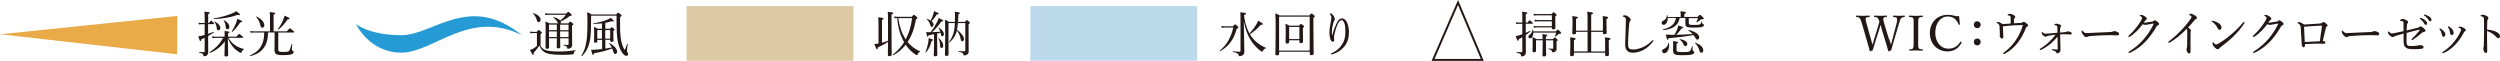 <?xml version="1.0" encoding="UTF-8"?>
<svg id="_レイヤー_2" data-name="レイヤー_2" xmlns="http://www.w3.org/2000/svg" viewBox="0 0 516.5 12.58">
  <defs>
    <style>
      .cls-1 {
        fill: #231815;
      }

      .cls-2 {
        fill: #e9ab48;
      }

      .cls-3 {
        fill: #ddcaa4;
      }

      .cls-4 {
        fill: #259ad5;
      }

      .cls-5 {
        fill: none;
        stroke: #231815;
        stroke-width: .41px;
      }

      .cls-6 {
        fill: #bddaed;
      }
    </style>
  </defs>
  <g id="_レイヤー_3" data-name="レイヤー_3">
    <g>
      <path class="cls-1" d="M390.33,8.1c.19.61.25.84.35,1.15.08-.29.14-.57.3-1.17l.81-3.06c.1-.39.17-.73.17-.97,0-.11,0-.2-.05-.27-.1-.2-.36-.24-.72-.28-.07-.01-.09-.02-.09-.13,0-.13.02-.15.09-.15.35.02.89.05,1.26.05s.66-.02.99-.05c.07,0,.1.02.1.15,0,.11-.03.12-.1.13-.3.04-.51.1-.69.28-.17.21-.29.66-.47,1.24l-1.06,3.58c-.28.97-.36,1.28-.5,1.79-.47.21-.51.23-.54.23s-.06-.03-.07-.07c-.16-.58-.3-1.11-.56-1.93l-.78-2.58c-.1-.36-.17-.66-.24-.91-.07.25-.15.54-.26.88l-.83,2.6c-.31.98-.39,1.31-.54,1.78-.46.21-.5.23-.54.23-.03,0-.06-.02-.07-.06-.15-.63-.29-1.16-.53-1.94l-1.04-3.59c-.18-.62-.33-1.07-.5-1.27-.15-.18-.3-.22-.69-.26-.07-.01-.09-.02-.09-.12,0-.14.02-.16.09-.16.42.03.84.05,1.25.05s1.01-.02,1.42-.05c.07,0,.09.02.09.15,0,.11-.03.12-.09.13-.33.04-.64.05-.73.25-.09.22.02.65.2,1.28l.87,3.07c.18.62.24.87.31,1.15.09-.28.16-.54.34-1.13l.72-2.35c.19-.61.27-.9.37-1.24-.09-.27-.16-.58-.32-.78-.17-.19-.32-.22-.69-.25-.08-.01-.1-.02-.1-.13,0-.13,0-.15.1-.15.42.03.87.05,1.27.05s.83-.02,1.22-.05c.08,0,.1.02.1.15,0,.11-.02.12-.1.13-.35.04-.55.05-.64.25-.1.22,0,.52.21,1.27l.93,3.08Z"/>
      <path class="cls-1" d="M396.29,8.62c0,1,0,1.14.11,1.34.11.19.42.2.8.24.07.01.09.03.09.13s-.02.13-.1.13c-.43-.02-.96-.04-1.39-.04-.39,0-.91.02-1.3.04-.06,0-.08-.03-.08-.13s.02-.12.08-.13c.34-.04.61-.04.73-.24.14-.22.13-.66.13-1.34v-3.59c0-.96,0-1.07-.12-1.29-.11-.19-.4-.2-.79-.24-.06-.01-.08-.02-.08-.13,0-.12.02-.15.08-.15.42.03.96.06,1.36.06.42,0,.94-.03,1.35-.06.07,0,.09.03.09.16,0,.1-.03.11-.09.12-.35.04-.62.05-.74.24-.13.23-.12.68-.12,1.29v3.59Z"/>
      <path class="cls-1" d="M404.92,5c0,.07-.02.1-.1.12-.09.02-.12,0-.16-.07-.23-.52-.5-.92-.86-1.21-.38-.28-.9-.44-1.36-.44-1.51,0-2.61,1.35-2.61,3.41,0,1.83,1.12,3.24,2.68,3.24,1.15,0,1.9-.47,2.49-1.4.04-.05.08-.07.2-.01.09.04.11.1.07.18-.58,1.04-1.45,1.8-2.9,1.8-2.12,0-3.66-1.55-3.66-3.79s1.55-3.77,3.69-3.77c.47,0,.86.06,1.23.15.38.12.68.17,1.12.11.04.53.1,1.15.16,1.68Z"/>
      <path class="cls-1" d="M409.21,5.11c0,.4-.31.71-.71.71-.42,0-.71-.3-.71-.71,0-.43.28-.71.71-.71.39,0,.71.28.71.71ZM409.21,8.67c0,.4-.31.71-.71.71-.42,0-.71-.3-.71-.71,0-.43.28-.71.71-.71.39,0,.71.28.71.71Z"/>
      <path class="cls-1" d="M415.41,3.74c0-.26,0-.34-.16-.44-.13-.08-.29-.13-.42-.15-.05,0-.08,0-.08-.05s.06-.11.11-.14c.13-.07.22-.11.37-.11.2,0,.46.09.73.22.25.14.39.25.39.44,0,.1-.06.19-.17.27-.05.03-.07.07-.08.21-.02.2-.03.49-.03.82.59-.03,1.04-.06,1.53-.09.12-.01.18-.04.24-.1.06-.06.13-.11.23-.11.16,0,.35.13.53.26.19.14.42.29.42.47,0,.11-.09.2-.2.25-.13.05-.18.1-.23.22-.49,1.23-1.06,2.28-1.7,3.09-.77.97-1.62,1.75-2.69,2.3-.08.04-.15.07-.21.07-.09,0-.14-.07-.14-.13,0-.09.06-.12.16-.2,1.18-.85,2.1-1.89,2.8-3.08.55-.94.94-1.88,1.11-2.57-.09-.02-.17-.02-.27-.02-.31,0-1.05.04-1.68.07-.73.05-1.41.11-2.17.19.02.61.04,1.1.06,1.55.01.24.03.48.03.61,0,.22-.1.38-.3.38-.11,0-.23-.08-.33-.23-.07-.1-.12-.25-.12-.37,0-.05,0-.1.03-.14,0-.04,0-.12,0-.28,0-.47-.02-.94-.06-1.45-.02-.24-.04-.31-.12-.42-.07-.11-.21-.22-.38-.32-.09-.05-.12-.07-.12-.11,0-.07.17-.12.33-.12s.53.15.88.44c.6-.03,1.13-.06,1.7-.1v-1.11Z"/>
      <path class="cls-1" d="M426.65,6.64c.13-.02.26-.05.32-.08s.12-.08.24-.08c.16,0,.42.05.56.12.15.06.25.17.25.29,0,.15-.09.24-.23.24-.08,0-.18,0-.33-.02-.34-.02-.63-.03-1.01-.03-.32,0-.47.01-.83.02,0,.47.02.88.03,1.39.01.67.05,1.42.05,1.74,0,.27-.02.39-.11.51-.12.14-.43.29-.58.29-.12,0-.15-.02-.18-.16-.02-.11-.1-.2-.24-.28-.15-.08-.38-.16-.57-.22-.08-.02-.11-.07-.11-.13s.05-.09.09-.09c.05,0,.1.01.2.02.32.04.66.07.75.07.13,0,.16,0,.16-.09,0-.82,0-1.54-.02-2.58-.44.55-.9,1-1.41,1.44-.55.47-1.35.98-1.96,1.28-.08.04-.16.06-.2.06-.06,0-.12-.05-.12-.12,0-.08.04-.11.12-.16.51-.31,1.27-.89,1.82-1.41.58-.54.92-.92,1.33-1.49-.63.07-1.05.14-1.42.21-.19.04-.35.08-.42.13-.06.04-.12.08-.23.08-.13,0-.35-.14-.57-.34-.16-.17-.22-.3-.22-.46,0-.11.04-.18.08-.18s.07.02.12.07c.24.23.38.28.58.28.1,0,.25,0,.46-.02.62-.06,1.11-.11,2.02-.18,0-.36,0-.79-.02-1.15,0-.15-.02-.22-.13-.29-.08-.05-.25-.1-.42-.12-.05,0-.09-.03-.09-.08,0-.03.07-.09.11-.12.12-.08.2-.11.31-.11.17,0,.49.08.71.17.2.08.29.2.29.31,0,.1-.06.16-.13.24-.03.04-.06.08-.07.28-.01.2-.02.49-.02.84.5-.04.66-.06,1.04-.09Z"/>
      <path class="cls-1" d="M430.99,7.67c-.2,0-.44-.22-.71-.59-.13-.18-.23-.37-.23-.53,0-.13.02-.25.09-.25.05,0,.09.05.16.12.35.34.5.42.73.42.21,0,.6-.02,1.28-.06,1.38-.08,2.74-.13,3.6-.16.34-.01.51-.06.62-.12.08-.04.2-.07.31-.07.1,0,.24.03.42.09.48.18.54.29.54.48,0,.2-.13.3-.35.3-.38,0-.93-.04-1.43-.04-.9,0-2.69.06-4.02.17-.32.03-.6.09-.7.15-.07.05-.17.09-.31.09Z"/>
      <path class="cls-1" d="M441.5,6.38c-.46.46-.98.9-1.46,1.2-.09.06-.15.07-.19.07-.08,0-.13-.05-.13-.14,0-.07.09-.17.23-.3.5-.46,1.03-1.03,1.46-1.59.34-.44.65-.89.91-1.34.15-.28.23-.48.23-.59s-.1-.24-.36-.39c-.07-.04-.13-.06-.13-.11s.18-.12.36-.12c.15,0,.48.15.77.35.24.16.34.28.34.44,0,.11-.06.2-.2.29-.1.06-.15.13-.44.52.05.01.08.01.13.01.12,0,.34-.02.58-.06.46-.07.77-.12,1.11-.18.1-.02.17-.07.23-.13.08-.08.15-.12.23-.12.12,0,.31.11.52.27.23.18.38.32.38.49,0,.13-.1.2-.23.26-.17.08-.2.1-.32.29-.58,1.03-1.29,2.03-2.04,2.86-.85.94-1.98,1.88-3.42,2.54-.07.03-.13.05-.19.05s-.12-.07-.12-.13.04-.1.13-.16c1.21-.74,2.35-1.76,3.14-2.71.73-.88,1.39-1.85,1.91-2.96,0-.03.02-.06.02-.08s-.02-.04-.05-.04c-.15,0-.71.11-1.1.19-.23.04-.41.08-.6.08-.15,0-.32-.05-.53-.13-.32.44-.73.93-1.17,1.38Z"/>
      <path class="cls-1" d="M452.55,8.26c0,.75.02,1.7.02,2.4,0,.22-.11.39-.28.39-.18,0-.3-.13-.4-.28-.1-.17-.15-.38-.15-.56,0-.11.03-.2.05-.25.05-.14.08-.45.08-.66,0-.85.02-1.76.02-2.82,0-.3-.02-.42-.11-.53-1.11,1.17-2.4,2.21-3.44,2.8-.1.06-.18.09-.24.09-.08,0-.13-.06-.13-.15,0-.06.05-.11.16-.19.97-.71,2.14-1.82,2.98-2.75.67-.76,1.24-1.48,1.53-1.93.1-.16.13-.24.13-.33,0-.08-.08-.2-.3-.33-.13-.08-.2-.12-.2-.18,0-.08.18-.14.33-.14.21,0,.64.18.89.35.29.2.39.3.39.49,0,.15-.09.22-.23.29-.11.05-.18.09-.29.23-.42.52-.82.98-1.3,1.48.46.34.58.48.58.65,0,.06,0,.12-.04.18-.02.04-.03.13-.03.24v1.52Z"/>
      <path class="cls-1" d="M457.23,4.3c.42.09.83.27,1.12.47.44.29.61.56.61.93,0,.26-.16.45-.38.45s-.3-.08-.43-.34c-.1-.19-.22-.42-.42-.68-.21-.26-.48-.48-.73-.64-.05-.03-.08-.08-.08-.12s.05-.08.11-.08c.04,0,.1,0,.21.02ZM463.72,4.66c0,.05-.02.11-.07.18-.6.96-1.38,1.87-2.25,2.71-.82.8-1.69,1.49-2.64,2.2-.11.08-.21.17-.25.23-.08.13-.19.2-.32.2-.23,0-.42-.17-.65-.39-.31-.33-.43-.58-.43-.81,0-.15.04-.25.11-.25.04,0,.07.03.14.11.2.24.32.35.49.35.1,0,.26-.05.48-.18.89-.52,1.82-1.19,2.7-1.95.91-.8,1.77-1.63,2.41-2.44.05-.06.1-.09.14-.09.06,0,.15.07.15.13Z"/>
      <path class="cls-1" d="M467.22,6.38c-.46.46-.98.9-1.46,1.2-.09.06-.15.07-.19.07-.08,0-.13-.05-.13-.14,0-.07.09-.17.23-.3.5-.46,1.03-1.03,1.46-1.59.34-.44.65-.89.91-1.34.15-.28.23-.48.23-.59s-.1-.24-.36-.39c-.07-.04-.13-.06-.13-.11s.18-.12.36-.12c.15,0,.48.15.77.35.24.16.34.28.34.44,0,.11-.06.2-.2.29-.1.06-.15.13-.44.52.05.01.08.01.13.01.12,0,.34-.02.58-.06.46-.07.77-.12,1.11-.18.1-.02.17-.07.23-.13.08-.08.15-.12.23-.12.12,0,.31.11.52.27.23.18.38.32.38.49,0,.13-.1.2-.23.26-.17.08-.2.1-.32.29-.58,1.03-1.29,2.03-2.04,2.86-.85.94-1.98,1.88-3.42,2.54-.07.03-.13.05-.19.05s-.12-.07-.12-.13.04-.1.13-.16c1.21-.74,2.35-1.76,3.14-2.71.73-.88,1.39-1.85,1.91-2.96,0-.03.02-.06.02-.08s-.02-.04-.05-.04c-.15,0-.71.11-1.1.19-.23.04-.41.08-.6.08-.15,0-.32-.05-.53-.13-.32.44-.73.93-1.17,1.38Z"/>
      <path class="cls-1" d="M479.29,4.86c.19-.01.3-.05.44-.15.12-.11.2-.16.26-.16.13,0,.25.05.45.2.32.26.43.37.43.5,0,.13-.08.18-.19.24-.07.04-.12.12-.19.42-.17.69-.36,1.5-.61,2.55.21.02.33.06.42.11.09.06.13.12.13.21,0,.13-.05.2-.17.23-.08.02-.22.03-.33.03-.22,0-.61-.02-.93-.02-.84,0-1.67.03-2.8.1,0,.13,0,.22,0,.31,0,.22-.1.33-.27.33-.21,0-.36-.18-.38-.51-.07-1.23-.15-2.41-.22-3.54-.03-.45-.15-.65-.54-.88-.07-.04-.13-.07-.13-.12,0-.07.15-.15.3-.15.16,0,.62.17,1.06.51,1-.08,2.35-.16,3.29-.21ZM479.47,5.3c-.99.04-2.26.12-3.45.23.04,1.05.08,1.99.14,3.15,1.12-.07,2.25-.12,3.12-.16.17-1.07.3-2.1.42-2.98,0-.09,0-.14,0-.18s-.02-.05-.06-.05h-.18Z"/>
      <path class="cls-1" d="M484.74,7.67c-.2,0-.44-.22-.71-.59-.13-.18-.23-.37-.23-.53,0-.13.02-.25.09-.25.05,0,.09.05.16.12.35.34.5.42.73.42.21,0,.6-.02,1.28-.06,1.38-.08,2.74-.13,3.6-.16.34-.01.51-.06.62-.12.08-.04.2-.07.31-.07.1,0,.24.03.42.09.48.18.54.29.54.48,0,.2-.13.3-.35.3-.38,0-.93-.04-1.43-.04-.9,0-2.69.06-4.02.17-.32.03-.6.09-.7.15-.07.05-.17.09-.31.09Z"/>
      <path class="cls-1" d="M499.42,5.76c.24-.06.33-.12.39-.18.08-.07.16-.14.26-.14.14,0,.3.07.67.38.29.25.37.37.37.55,0,.1-.08.16-.23.2-.19.05-.38.11-.46.17-.76.64-1.29,1.07-1.91,1.47-.05.03-.11.07-.17.07-.05,0-.11-.07-.11-.13,0-.04.03-.09.09-.15.52-.49,1.05-1.07,1.54-1.69.03-.04.06-.09.06-.13,0-.03-.02-.04-.05-.04-.04,0-.07,0-.11.01-.82.18-1.61.39-2.55.65,0,.45-.02.98-.02,1.55,0,.39.02.65.06.78.03.11.12.24.25.3.11.05.32.08.71.08.55,0,.91-.03,1.25-.1.24-.04.34-.09.52-.09.23,0,.42.06.55.14.11.07.17.17.17.28,0,.2-.14.3-.36.33-.3.05-.93.09-1.4.09-1.07.01-1.42-.04-1.79-.26-.22-.13-.42-.36-.49-.69-.05-.18-.07-.54-.08-.84,0-.53,0-.89,0-1.44-.53.14-1.06.29-1.5.44-.24.08-.37.11-.49.2-.07.06-.14.09-.26.09-.16,0-.4-.13-.64-.36s-.33-.46-.33-.58c0-.13.06-.23.1-.23s.08.04.16.12c.21.2.35.29.55.29.17,0,.41-.04.74-.11.51-.1,1.04-.21,1.66-.35,0-.79,0-1.42-.01-1.75,0-.14-.04-.22-.12-.27-.07-.05-.22-.09-.52-.12-.07,0-.09-.02-.09-.07s.07-.12.14-.17c.15-.09.27-.15.44-.15.19,0,.42.08.75.25.24.13.35.26.35.4,0,.13-.06.2-.13.28-.09.1-.1.21-.11.34-.03.42-.04.72-.06,1.11.95-.22,1.61-.38,2.21-.54ZM500.19,3.72c.27.08.58.23.88.51.24.21.38.39.38.61,0,.16-.1.3-.28.3-.13,0-.24-.09-.33-.27-.15-.3-.56-.75-.85-.97-.04-.03-.07-.07-.07-.1,0-.05.04-.1.11-.1.06,0,.13.02.16.03ZM501.07,3.04c.27.07.53.19.81.39.24.17.47.4.47.64,0,.2-.12.32-.27.32-.13,0-.21-.05-.32-.24-.18-.31-.59-.75-.93-.95-.04-.02-.07-.06-.07-.1,0-.05.04-.1.1-.1.05,0,.13.02.22.04Z"/>
      <path class="cls-1" d="M504.22,5.92c.31.16.51.34.68.53.2.21.31.46.31.66,0,.28-.16.49-.36.49-.16,0-.29-.09-.35-.42-.03-.17-.1-.39-.18-.6-.07-.17-.16-.32-.27-.47-.04-.05-.07-.09-.07-.12,0-.07.05-.11.1-.11s.1.01.15.04ZM509.05,5.79c.29.19.38.28.38.44,0,.1-.05.15-.18.23-.08.05-.13.1-.21.24-.52.95-.98,1.67-1.67,2.41-.71.77-1.55,1.43-2.47,1.83-.08.04-.14.06-.18.06-.08,0-.13-.05-.13-.14,0-.06.03-.09.09-.13.96-.64,1.71-1.31,2.39-2.17.54-.68.94-1.29,1.26-2.02.09-.2.14-.32.14-.42,0-.09-.04-.14-.09-.18-.11-.09-.26-.17-.42-.23-.04-.02-.06-.06-.06-.08,0-.03.06-.07.1-.09.06-.03.2-.04.28-.04.18,0,.53.13.77.29ZM506.01,5.5c.29.19.48.36.66.59.16.22.25.47.25.67,0,.28-.15.47-.38.48-.21,0-.3-.09-.34-.42-.03-.2-.08-.4-.14-.6-.07-.19-.16-.36-.27-.53-.04-.06-.06-.09-.06-.15,0-.05.05-.1.12-.1.05,0,.11.03.17.07Z"/>
      <path class="cls-1" d="M513.83,8.09c0,.59.03,1.8.03,2.45,0,.3-.13.4-.28.4-.12,0-.22-.04-.32-.2-.12-.18-.22-.55-.22-.75,0-.09.05-.19.07-.27,0-.05.04-.16.05-.48.02-.55.03-.98.04-1.93,0-.98,0-1.91,0-2.84,0-.33,0-.64-.05-.78-.03-.08-.09-.15-.2-.21-.15-.08-.27-.12-.38-.15-.07-.02-.1-.05-.1-.09s.05-.08.1-.11c.08-.05.22-.1.31-.1.23,0,.49.08.82.24.24.12.4.28.4.47,0,.11-.05.2-.14.31-.05.07-.08.14-.09.35-.02.38-.04.97-.04,1.7.5.04,1.15.17,1.68.38.71.29.99.63.99.98,0,.27-.16.43-.32.43-.17,0-.28-.06-.51-.31-.21-.24-.5-.47-.79-.67-.34-.22-.72-.39-1.05-.5v1.68Z"/>
    </g>
    <g>
      <g>
        <path class="cls-1" d="M42.29,5h-.6c-.19,0-.34.01-.59.06l-.1-.38c.27.05.44.07.68.07h.61v-.44c0-1.33-.01-1.54-.06-1.93,1,.12,1.11.17,1.11.28,0,.09-.06.15-.33.27v1.81h.2c.27-.42.35-.48.42-.48.06,0,.12.05.44.37.12.11.16.19.16.25,0,.07-.03.1-.13.1h-1.1v2.01c.41-.13.79-.28,1.11-.42.05-.02.12.09.07.13-.38.27-.78.52-1.18.74,0,2.55.02,2.92.02,3.33,0,.3-.1.51-.25.65-.14.13-.36.21-.62.21-.08,0-.13-.07-.14-.18-.02-.3-.16-.42-.89-.59-.05-.01-.05-.13,0-.13.53.03.8.04.99.04.13,0,.17-.03.17-.16v-2.79c-.22.1-.45.2-.68.3-.04.27-.09.36-.2.36-.1,0-.15-.06-.44-.97.17-.02.42-.07.7-.13.2-.05.4-.1.62-.16v-2.24ZM47.2,7.8c.31.58.7,1.01,1.18,1.4.59.46,1.28.74,1.99.91.05.01.04.1,0,.12-.24.08-.35.24-.46.58-.03.06-.07.11-.12.11-.07,0-.21-.03-.39-.15-.46-.29-.91-.64-1.24-1.04-.38-.47-.78-1.07-1.09-1.84.04,1.75.07,3.16.07,3.44,0,.22-.13.34-.43.34-.26,0-.34-.1-.34-.29,0-.21.05-1.44.08-2.83-.8,1.11-1.82,1.88-3.04,2.37-.07.03-.16-.1-.1-.14,1.14-.75,2.13-1.7,2.79-2.96h-1.59c-.21,0-.36.02-.61.06l-.1-.39c.28.06.47.08.71.08h1.9v-.12c0-.54,0-.73-.03-1.05.92.09,1.02.14,1.02.24,0,.08-.06.14-.28.23v.7h1.74c.39-.5.48-.55.54-.55.07,0,.15.05.58.39.19.17.24.24.24.3,0,.07-.03.1-.13.1h-2.86ZM44.16,3.79c1.32-.19,2.6-.54,3.67-.97.4-.16.75-.33.98-.52.63.48.77.62.77.72,0,.06-.03.11-.17.11-.07,0-.18-.01-.33-.05-1.43.52-3.16.81-4.91.85-.06,0-.07-.13-.01-.14ZM44.79,5.89c-.08-.63-.19-.99-.5-1.39-.02-.03.03-.08.07-.06.73.35,1.15.87,1.15,1.33,0,.3-.14.49-.42.49-.17,0-.26-.12-.3-.36ZM46.64,5.67c-.04-.7-.22-1.12-.44-1.44-.02-.03.03-.08.07-.06.72.36,1.12.88,1.12,1.38,0,.29-.14.49-.43.49-.19,0-.29-.13-.31-.36ZM47.88,6.5c.36-.57.66-1.16.9-1.77.1-.27.19-.57.25-.85.94.4.98.44.98.57,0,.1-.06.15-.38.18-.48.75-1.09,1.5-1.64,1.96-.05.04-.14-.04-.11-.09Z"/>
        <path class="cls-1" d="M55.37,6.71c0,2.69-1.21,4.3-3.65,4.88-.07.02-.13-.11-.07-.14,2.05-.89,2.94-2.34,2.94-4.73h-2.09c-.24,0-.42.01-.71.06l-.1-.38c.31.05.53.07.8.07h3.29v-2.79c0-.52-.01-.84-.05-1.19,1.02.1,1.14.18,1.14.28,0,.08-.08.16-.34.26v3.44h2.71c.52-.56.59-.61.65-.61.07,0,.14.05.63.44.22.18.27.26.27.32s-.04.1-.14.1h-3.16v3.53c0,.37.15.48,1.01.48.78,0,1.03-.05,1.19-.19.15-.14.28-.49.57-1.45,0-.05.12-.04.12,0-.02.37-.08.97-.08,1.17,0,.13.04.16.21.23.11.04.16.15.16.27,0,.21-.19.38-.53.49-.31.09-.83.14-1.81.14-1.27,0-1.62-.26-1.62-1.06,0-.16.02-.46.02-1.29v-2.33h-1.37ZM53.8,5.24c-.18-.72-.46-1.29-.88-1.75-.03-.04.04-.1.09-.08,1.01.49,1.6,1.21,1.6,1.8,0,.29-.18.52-.4.52s-.32-.11-.41-.49ZM57.39,6.04c.47-.62.87-1.34,1.12-1.95.13-.32.22-.61.27-.86.83.35,1.03.47,1.03.59s-.02.16-.4.2c-.53.77-1.19,1.56-1.9,2.11-.05.04-.16-.04-.12-.09Z"/>
        <path class="cls-1" d="M111.66,9.45c.26.45.6.71.98.87.5.19,1.23.32,2.84.32,1.1,0,2.21-.09,3.44-.28.05-.01.05.09,0,.11-.27.14-.33.23-.36.58,0,.1-.05.15-.15.17-.48.07-1.19.11-2.09.11-2.41,0-3.29-.2-3.86-.58-.43-.29-.76-.66-1.02-1.33-.33.52-.72.97-1.17,1.47.01.33-.03.45-.14.45-.1,0-.15-.05-.65-1.01.23-.07.41-.15.55-.21.25-.13.51-.28.9-.63v-2.66h-.65c-.26,0-.47.01-.69.07l-.1-.38c.27.05.5.06.79.06h.59c.32-.35.38-.39.44-.39.07,0,.12.04.46.33.15.12.19.18.19.24,0,.07-.03.11-.28.28v2.41ZM110.89,4.1c-.12-.42-.37-.92-.76-1.29-.04-.03.03-.11.08-.09,1,.32,1.48.88,1.48,1.33,0,.27-.16.52-.42.52-.18,0-.28-.1-.38-.46ZM115.32,4.83s-.05-.07-.07-.11c-.24-.48-.51-.78-.97-1.12-.03-.02.02-.1.06-.09.69.19,1.18.44,1.41.73.54-.42.86-.75,1.18-1.18h-3.48c-.3,0-.52.02-.77.07l-.1-.38c.29.04.54.06.86.06h3.52c.33-.33.38-.36.46-.36.06,0,.12.03.5.39.16.15.2.21.2.27,0,.13-.12.18-.44.21-.57.47-.97.72-1.82,1.11,0,.05.02.09.02.14,0,.1-.03.19-.08.26h1.6c.28-.33.34-.37.41-.37s.12.04.46.32c.15.13.19.18.19.25,0,.08-.06.14-.28.27v1.08c0,1.96.03,2.66.03,2.91,0,.37-.16.55-.43.68-.14.07-.31.1-.46.1-.09,0-.11-.02-.15-.23-.06-.23-.21-.34-.75-.47-.05,0-.05-.12,0-.12.39.03.62.04.88.04.12,0,.17-.04.17-.15v-1.23h-1.74c0,.85.02,1.54.02,1.8,0,.2-.13.28-.45.28-.21,0-.28-.06-.28-.22,0-.15.03-.73.03-1.8v-.06h-1.62c0,1.03.01,1.5.01,1.87,0,.2-.14.3-.44.3-.22,0-.3-.07-.3-.24,0-.44.03-1.12.03-3.06,0-1.17,0-1.76-.04-2.36.34.16.5.23.83.4h1.8ZM113.42,5.08v1.15h1.62v-1.15h-1.62ZM115.04,6.49h-1.62v1.17h1.62v-1.17ZM115.72,6.24h1.74v-1.15h-1.74v1.15ZM117.46,7.66v-1.17h-1.74v1.17h1.74Z"/>
        <path class="cls-1" d="M122.11,4.23c0,2.46-.08,3.55-.29,4.42-.28,1.15-.7,2.04-1.57,2.93-.05.05-.17-.03-.13-.09.59-.96.87-1.83,1.04-3,.13-.78.2-1.79.2-3.49,0-1.56,0-1.96-.07-2.48.38.14.57.23.95.47h5.03c.34-.34.4-.38.46-.38.07,0,.14.04.49.35.16.14.2.2.2.26,0,.09-.04.14-.31.31-.02,1.85-.01,2.91.08,3.81.11,1.08.26,1.75.59,2.48.12.27.21.44.27.44.09,0,.21-.25.5-1.19.02-.06.15-.03.14.03-.12.76-.16,1.22-.16,1.42,0,.12.03.19.17.42.03.06.05.14.05.25,0,.21-.13.35-.36.35-.17,0-.38-.11-.58-.31-.46-.47-.92-1.4-1.16-2.57-.22-1.14-.27-2.11-.28-5.42h-5.25v.99ZM124.36,8.24h-.96v.29c0,.21-.11.3-.41.3-.19,0-.26-.09-.26-.22,0-.26.03-.68.03-1.66,0-.62,0-.95-.05-1.4.32.14.46.21.76.39h.9v-1.11c-.51.05-1.07.09-1.76.11-.06,0-.08-.12-.02-.13,1.04-.14,2.24-.45,2.85-.74.31-.12.57-.26.71-.4.56.44.67.57.67.67s-.18.13-.47.05c-.42.14-.83.25-1.29.34v1.21h.97c.25-.29.3-.32.36-.32.07,0,.13.03.42.28.13.11.17.17.17.23,0,.07-.05.12-.26.25v.47c0,.82.03,1.31.03,1.51,0,.21-.11.3-.4.3-.19,0-.27-.06-.27-.24v-.19h-1.02v1.81c.44-.06.88-.14,1.33-.23-.15-.31-.32-.58-.56-.83-.03-.04.04-.1.08-.08,1,.52,1.59,1.23,1.59,1.77,0,.26-.18.48-.39.48s-.3-.15-.42-.53c-.06-.22-.13-.43-.21-.61-1.13.44-2.28.74-3.74.99-.08.28-.13.34-.22.34-.11,0-.2-.21-.41-1.07.18.01.28.01.41.01.62-.02,1.24-.07,1.88-.15v-1.9ZM123.4,6.21v1.78h.96v-1.78h-.96ZM126.06,6.21h-1.02v1.78h1.02v-1.78Z"/>
        <path class="cls-1" d="M182.21,8.83c.42-.11.85-.25,1.25-.42.01-.55.01-1.18.01-1.94,0-2.87-.01-3.59-.07-4.03,1.02.1,1.15.14,1.15.28,0,.08-.04.12-.36.26v2.4c0,4.56.04,5.51.04,5.86,0,.24-.15.37-.47.37-.24,0-.33-.1-.33-.29,0-.25.03-.93.04-2.68-.62.44-1.29.8-2.09,1.14-.03.3-.1.41-.2.41-.11,0-.15-.04-.54-1.09.15,0,.38-.03.65-.08.07-.01.14-.03.21-.04v-3.78c0-.74-.02-1.22-.06-1.63,1,.1,1.11.17,1.11.28,0,.09-.07.16-.33.26v4.7ZM188.36,3.49c.34-.39.39-.44.46-.44.07,0,.12.04.52.39.16.16.2.22.2.28,0,.09-.06.15-.32.27-.28,1.83-.86,3.4-1.71,4.68.72.88,1.59,1.51,2.57,1.95.05.02.02.11-.03.12-.24.06-.33.16-.47.5-.05.13-.07.16-.14.16-.06,0-.17-.04-.35-.16-.81-.55-1.47-1.24-1.98-2-.7.9-1.55,1.63-2.55,2.17-.06.03-.16-.09-.1-.13.95-.75,1.72-1.59,2.33-2.56-.11-.2-.22-.39-.31-.6-.57-1.13-.99-2.59-1.12-4.4-.18.01-.34.03-.55.07l-.1-.39c.35.05.58.07.89.07h2.78ZM185.59,3.74c.26,1.8.71,3.14,1.53,4.4.67-1.25,1.1-2.71,1.33-4.4h-2.86Z"/>
        <path class="cls-1" d="M191.2,10.74c.23-.51.42-1.18.55-1.81.07-.38.11-.76.1-1.06.8.22.93.28.93.4,0,.08-.06.13-.3.18-.22.86-.59,1.71-1.14,2.36-.04.05-.16-.02-.13-.07ZM192.94,7.08c-.29.06-.64.13-1.09.21-.07.22-.12.28-.21.28-.11,0-.16-.15-.3-.95.22.02.32.03.48.03.16,0,.31,0,.46-.01.46-.59.91-1.3,1.29-2.05.17-.34.32-.65.39-.88.69.33.91.48.91.59,0,.08-.08.15-.38.15-.62.85-1.06,1.39-1.91,2.2.57-.03,1.18-.06,1.69-.1-.08-.28-.21-.54-.39-.81-.02-.03.03-.07.07-.05.61.33,1.06.92,1.06,1.35,0,.25-.13.44-.34.44-.19,0-.24-.08-.3-.49,0-.09-.02-.17-.04-.25-.23.07-.48.14-.71.2v1.94c0,1.11.03,2.12.03,2.44,0,.21-.14.31-.42.31-.22,0-.32-.08-.32-.26s.06-.85.06-2.08v-2.21ZM192.86,5.11c0,.24-.15.44-.33.44-.19,0-.24-.05-.37-.48-.12-.42-.32-.75-.71-1.09-.03-.03.02-.09.06-.08.31.1.58.22.78.36.18-.36.34-.78.49-1.21.09-.27.15-.54.18-.75.79.3.99.42.99.52s-.08.14-.39.16c-.45.66-.7,1-1.09,1.41.26.22.41.48.41.73ZM194.22,9.31c-.03-.52-.11-.9-.34-1.37-.02-.04.05-.08.08-.05.59.5.91,1.05.91,1.54,0,.28-.15.49-.37.49-.2,0-.25-.09-.27-.61ZM197.89,4.77c-.03.47-.08.92-.17,1.38.9.64,1.44,1.4,1.44,1.9,0,.26-.16.49-.37.49-.16,0-.25-.13-.33-.53-.14-.66-.34-1.16-.77-1.7-.06.28-.14.53-.24.75-.28.65-.66,1.14-1.25,1.69-.04.04-.16-.04-.12-.09.42-.58.67-1.09.88-1.72.17-.55.28-1.2.32-2.17h-1.32v2.38c0,2.53.01,3.44.01,4.06,0,.25-.13.34-.42.34-.23,0-.32-.08-.32-.26,0-.55.06-1.56.06-4.21,0-1.4-.01-2.19-.04-3,.34.16.49.23.8.44h1.23c.01-.32.02-.69.02-1.08,0-.49,0-.69-.05-1.02.94.11,1.05.15,1.05.3,0,.08-.04.12-.3.22,0,.21,0,.42-.02.61-.02.35-.04.68-.06.97h1.43c.29-.34.34-.37.4-.37.07,0,.13.03.46.31.14.14.18.19.18.26,0,.08-.07.14-.28.26v1.57c0,3.38.02,3.6.02,4.08,0,.32-.13.52-.33.65-.13.1-.34.16-.58.16-.13,0-.17-.03-.19-.19-.06-.28-.22-.41-.95-.56-.06-.01-.06-.16,0-.15.57.05.87.06,1.19.06.11,0,.16-.06.16-.17v-5.66h-1.53Z"/>
        <path class="cls-1" d="M254.72,5.44c.33-.36.38-.4.45-.4.07,0,.14.04.5.37.16.15.19.22.19.28,0,.09-.07.14-.34.24-.66,2.31-1.62,3.59-3.42,4.65-.05.03-.14-.08-.09-.12,1.44-1.18,2.33-2.74,2.78-4.77h-1.65c-.25,0-.41.02-.71.08l-.1-.4c.33.06.53.07.82.07h1.58ZM256.98,4.83c.02,2.2.1,5.57.1,5.89s-.11.51-.31.66c-.18.14-.43.22-.71.22-.12,0-.14-.03-.17-.23-.05-.31-.28-.45-1.19-.63-.05-.01-.05-.13,0-.13.62.05,1.17.08,1.42.08.12,0,.17-.05.17-.19v-6.19c0-1.22,0-1.39-.05-1.78,1.1.11,1.18.16,1.18.29,0,.1-.04.17-.4.32.13,1.3.48,2.6,1.11,3.76.49-.49,1-1.15,1.37-1.75.21-.34.33-.58.44-.88.83.48.97.58.97.71,0,.1-.1.16-.45.14-.68.78-1.26,1.33-2.24,1.95.1.16.2.32.31.47.84,1.13,1.88,1.87,3.02,2.35.05.02.02.1-.03.11-.26.05-.4.14-.55.44-.09.19-.12.23-.2.23s-.2-.06-.42-.22c-.61-.44-1.39-1.27-1.96-2.17-.59-.94-1.1-2.19-1.41-3.9v.45Z"/>
        <path class="cls-1" d="M264.26,11.09c0,.24-.14.35-.46.35-.23,0-.31-.1-.31-.29,0-.52.06-1.27.06-4.66,0-1.93,0-2.88-.06-3.74.37.15.55.22.9.44h6.11c.34-.37.39-.41.46-.41.07,0,.12.04.48.34.15.14.19.2.19.26,0,.09-.05.16-.28.29v2.1c0,3.36.06,4.81.06,5.25,0,.26-.14.37-.49.37-.23,0-.32-.09-.32-.3v-.4h-6.32v.39ZM270.58,3.45h-6.32v7h6.32V3.45ZM266.33,8.68c0,.22-.14.31-.43.31-.22,0-.3-.07-.3-.25,0-.24.03-.68.03-2.04,0-.8,0-1.26-.05-1.79.36.15.52.21.86.4h1.93c.29-.33.34-.37.41-.37.07,0,.13.04.46.3.16.13.2.19.2.26s-.04.13-.26.28v.7c0,1.27.03,1.93.03,2.12,0,.23-.16.32-.45.32-.21,0-.3-.07-.3-.25v-.35h-2.11v.35ZM268.45,5.56h-2.11v2.51h2.11v-2.51Z"/>
        <path class="cls-1" d="M275.25,7.28c.15-.62.3-1.01.45-1.44.22-.61.54-1.27.79-1.6.21-.27.47-.44.77-.44.39,0,.75.29,1,.77.27.53.43,1.31.43,1.99,0,1.38-.34,2.3-.93,3.02-.7.86-1.61,1.39-2.45,1.61-.11.03-.19.04-.24.04-.08,0-.12-.03-.12-.1,0-.04.03-.09.13-.13.9-.39,1.56-.91,2.1-1.68.53-.74.78-1.6.78-2.77,0-.74-.05-1.31-.2-1.72-.18-.48-.34-.66-.6-.66-.19,0-.36.15-.54.37-.31.42-.62,1.35-.84,2.2-.13.49-.18.82-.18,1,0,.09,0,.19.03.29,0,.1.02.19.02.26,0,.23-.12.33-.28.33-.24,0-.46-.27-.57-.7-.1-.38-.14-.76-.14-1.21,0-.71.15-1.54.29-2.25.08-.43.11-.64.11-.83,0-.25-.11-.48-.27-.7-.03-.04-.07-.06-.07-.1,0-.05.11-.08.18-.08.14,0,.45.22.65.56.18.29.23.49.23.66,0,.11-.05.22-.1.28-.05.05-.11.16-.15.29-.25.75-.37,1.52-.37,2.17,0,.09,0,.28.03.56h.06Z"/>
        <path class="cls-1" d="M315.22,7.46c0,2.56.03,2.9.03,3.32,0,.3-.1.5-.24.64s-.36.24-.63.24c-.08,0-.12-.06-.13-.19-.02-.29-.17-.42-.9-.6-.05-.01-.05-.13,0-.13.51.04.8.05.99.05.13,0,.17-.04.17-.16v-2.94c-.22.13-.47.25-.72.38-.03.28-.08.36-.18.36-.09,0-.15-.07-.49-.95.17-.03.42-.09.72-.18.21-.06.44-.14.67-.22v-2.17h-.65c-.19,0-.33.02-.58.06l-.1-.38c.26.05.42.07.68.07h.65v-.34c0-1.33,0-1.54-.05-1.92.99.12,1.1.16,1.1.28,0,.08-.07.14-.34.26v1.72h.36c.31-.4.38-.46.45-.46.07,0,.14.05.48.36.14.12.2.19.2.25s-.05.09-.14.09h-1.35v1.89c.31-.13.62-.28.88-.42.05-.03.12.09.07.13-.32.27-.63.52-.95.74v.22ZM316.79,6.74c0,.68-.27,1.18-.67,1.18-.2,0-.36-.16-.36-.35,0-.16.07-.27.25-.39.39-.26.55-.54.59-1.04,0-.05.11-.05.12,0,.03.12.05.24.06.35h4.64c.28-.33.34-.37.42-.37s.15.05.5.4c.16.17.2.23.2.3,0,.12-.1.17-.37.17-.14,0-.18.02-.31.15-.15.14-.31.28-.53.44-.04.03-.11-.02-.09-.07.12-.27.19-.47.26-.77h-4.7ZM319.4,8.54c0,1.66.04,2.54.04,2.79,0,.23-.16.33-.45.33-.23,0-.32-.07-.32-.27,0-.22.05-.99.05-2.66v-.41h-1.38v.77c0,.84,0,1.17,0,1.39,0,.23-.13.32-.42.32-.2,0-.3-.07-.3-.25,0-.21.03-.59.03-1.6,0-.48,0-.86-.03-1.29.35.14.49.21.81.42h1.27c0-.5-.02-.75-.05-1.04.87.09,1.02.14,1.02.27,0,.09-.06.15-.29.25v.52h1.45c.27-.3.32-.34.38-.34.07,0,.13.04.43.3.15.13.19.18.19.24,0,.07-.04.13-.26.29v.35c0,.83.02.95.02,1.17,0,.28-.08.41-.23.53-.13.11-.35.19-.57.19-.14,0-.15-.06-.2-.27-.03-.19-.15-.28-.68-.39-.05-.01-.05-.12,0-.12.4.03.62.04.81.04.14,0,.18-.04.18-.14v-1.6h-1.53v.22ZM317.84,4.39c-.28,0-.46.01-.74.07l-.1-.39c.33.05.54.07.84.07h2.78v-.98h-3.01c-.27,0-.43.02-.7.07l-.1-.39c.3.05.51.07.79.07h2.93c.32-.34.37-.38.43-.38.07,0,.12.04.45.3.16.15.19.2.19.26s-.02.13-.28.3v.59c0,1.1.03,1.62.03,1.76,0,.23-.13.32-.44.32-.21,0-.29-.07-.29-.26v-.14h-3.04c-.25,0-.41.01-.66.06l-.1-.38c.29.05.48.07.75.07h3.04v-1.01h-2.78Z"/>
        <path class="cls-1" d="M325.62,6.78c0,.21-.14.31-.46.31-.23,0-.33-.09-.33-.26,0-.18.05-.71.05-1.94,0-.77,0-1.05-.05-1.57,1.01.12,1.16.16,1.16.3,0,.1-.07.18-.38.29v2.42h2.38v-1.86c0-1.07-.01-1.68-.07-2.05,1.08.1,1.2.19,1.2.31,0,.1-.09.19-.38.3v3.3h2.42v-1.77c0-.55,0-.8-.05-1.24.96.11,1.14.17,1.14.32,0,.09-.07.16-.35.27v.72c0,1.28.04,1.9.04,2.09,0,.23-.14.34-.45.34-.24,0-.33-.09-.33-.27v-.21h-2.42v4.05h2.88v-1.69c0-.57-.01-.79-.06-1.22,1.01.1,1.17.15,1.17.3,0,.1-.08.18-.36.29v.75c0,1.34.04,1.99.04,2.2,0,.23-.15.34-.48.34-.23,0-.31-.08-.31-.28v-.44h-6.44v.37c0,.24-.14.36-.47.36-.23,0-.33-.09-.33-.3,0-.18.05-.77.05-2.11,0-.74.01-.96-.05-1.48.94.09,1.14.16,1.14.29,0,.1-.07.17-.34.29v2.32h2.81v-4.05h-2.38v.19Z"/>
        <path class="cls-1" d="M335.76,9.21c0-.64.04-1.6.08-2.58.03-.8.05-1.59.07-2.4.01-.37-.04-.53-.19-.63-.15-.09-.26-.13-.35-.16-.08-.03-.12-.04-.12-.09s.04-.1.12-.13c.11-.04.22-.06.36-.06.21,0,.55.17.82.38.19.16.36.34.36.55,0,.12-.07.21-.14.28s-.11.13-.14.32c-.06.49-.12,1.1-.17,1.91-.06.94-.1,1.93-.1,2.46s.08.8.25.96c.18.15.5.21.88.21.6,0,1.52-.26,2.27-.66.56-.29,1.09-.71,1.59-1.19.05-.05.09-.08.13-.08.06,0,.1.04.11.09,0,.06-.03.14-.08.2-.54.72-1.16,1.26-1.85,1.66-.68.38-1.5.64-2.31.64-.97,0-1.59-.48-1.59-1.69Z"/>
        <path class="cls-1" d="M344.56,3.76c-.02.8-.4,1.37-.86,1.37-.23,0-.41-.17-.41-.4,0-.2.09-.31.33-.44.5-.26.71-.55.77-1.14,0-.04.1-.04.11,0,.02.12.04.24.05.36h2.68v-.53c0-.18,0-.38-.05-.65,1.03.1,1.15.18,1.15.28,0,.08-.08.15-.34.26v.63h2.73c.32-.37.38-.43.47-.43s.18.06.55.4c.21.18.25.25.25.33,0,.13-.09.18-.39.18-.13,0-.18.02-.29.12-.14.13-.39.3-.77.52-.03.02-.11-.02-.09-.06.2-.37.28-.59.35-.82h-1.9v.99c0,.35.12.42.96.42s1.14-.02,1.35-.13c.14-.07.22-.23.36-.59.01-.04.1-.03.1.01-.01.11-.01.22-.01.34s.04.14.15.17c.17.04.22.14.22.25,0,.2-.2.34-.55.41-.28.05-.74.09-1.62.09-1.38,0-1.66-.15-1.66-.81,0-.1,0-.21,0-.56v-.62h-1.19c-.23,1.49-1.36,2.32-3.39,2.52-.07,0-.11-.14-.04-.16,1.66-.4,2.48-1.13,2.68-2.36h-1.72ZM343.39,10.54c0-.2.1-.33.38-.44.54-.22.83-.64.91-1.21,0-.05.11-.05.12,0,.02.15.04.33.04.44,0,.9-.42,1.66-1.01,1.66-.26,0-.44-.17-.44-.44ZM348.85,6.3s0-.13.04-.12c1.39.35,2.17.92,2.17,1.52,0,.29-.15.49-.38.49-.19,0-.26-.07-.48-.47-.11-.17-.21-.33-.33-.48-1.34.25-2.93.47-5.13.65-.09.25-.14.31-.23.31-.1,0-.15-.07-.35-1.05.35.03.63.04,1.21.04.19,0,.38,0,.58,0,.23-.39.41-.78.54-1.11.11-.3.19-.56.23-.81.85.24,1.05.31,1.05.41s-.09.16-.36.2c-.4.57-.7.91-1.1,1.31.54,0,2.44-.08,3.39-.16-.23-.25-.51-.49-.84-.72ZM346.37,10.31c0,.39.11.45,1.34.45.8,0,1.12-.02,1.35-.16.2-.12.3-.35.54-1.07,0-.04.1,0,.1.03,0,.24-.02.56-.02.73,0,.15.03.18.18.25.13.05.18.15.18.26,0,.23-.21.39-.6.49-.31.07-.85.12-1.94.12-1.52,0-1.85-.2-1.85-1.07,0-.12.02-.34.02-.81,0-.42,0-.67-.04-1.04.97.11,1.06.16,1.06.27,0,.08-.05.14-.31.26v1.29ZM347.8,9.14c-.14-.35-.42-.7-.8-.98-.03-.02,0-.09.05-.08.95.14,1.55.55,1.55.99,0,.26-.17.46-.39.46-.2,0-.26-.06-.4-.38ZM351.09,10.37c-.22-.63-.44-1.01-.9-1.47-.03-.03.02-.09.06-.08,1.03.35,1.65.97,1.65,1.56,0,.3-.16.52-.41.52-.2,0-.29-.1-.4-.53Z"/>
      </g>
      <rect class="cls-3" x="141.85" y="1.26" width="34.47" height="11.29"/>
      <rect class="cls-6" x="212.87" y="1.26" width="34.47" height="11.29"/>
      <polygon class="cls-2" points="36.65 3.29 0 7.08 36.6 11.22 36.65 3.29"/>
      <path class="cls-4" d="M107.81,7.27c-10.85-8.8-18.24,0-24.9,0-6.66,0-9.36-2.3-9.36-2.3,0,0,2.71,5.91,9.36,5.91,6.66,0,14.06-9.05,24.9-3.61Z"/>
    </g>
    <polygon class="cls-5" points="301.23 .52 296.07 12.38 306.24 12.38 301.23 .52"/>
  </g>
</svg>